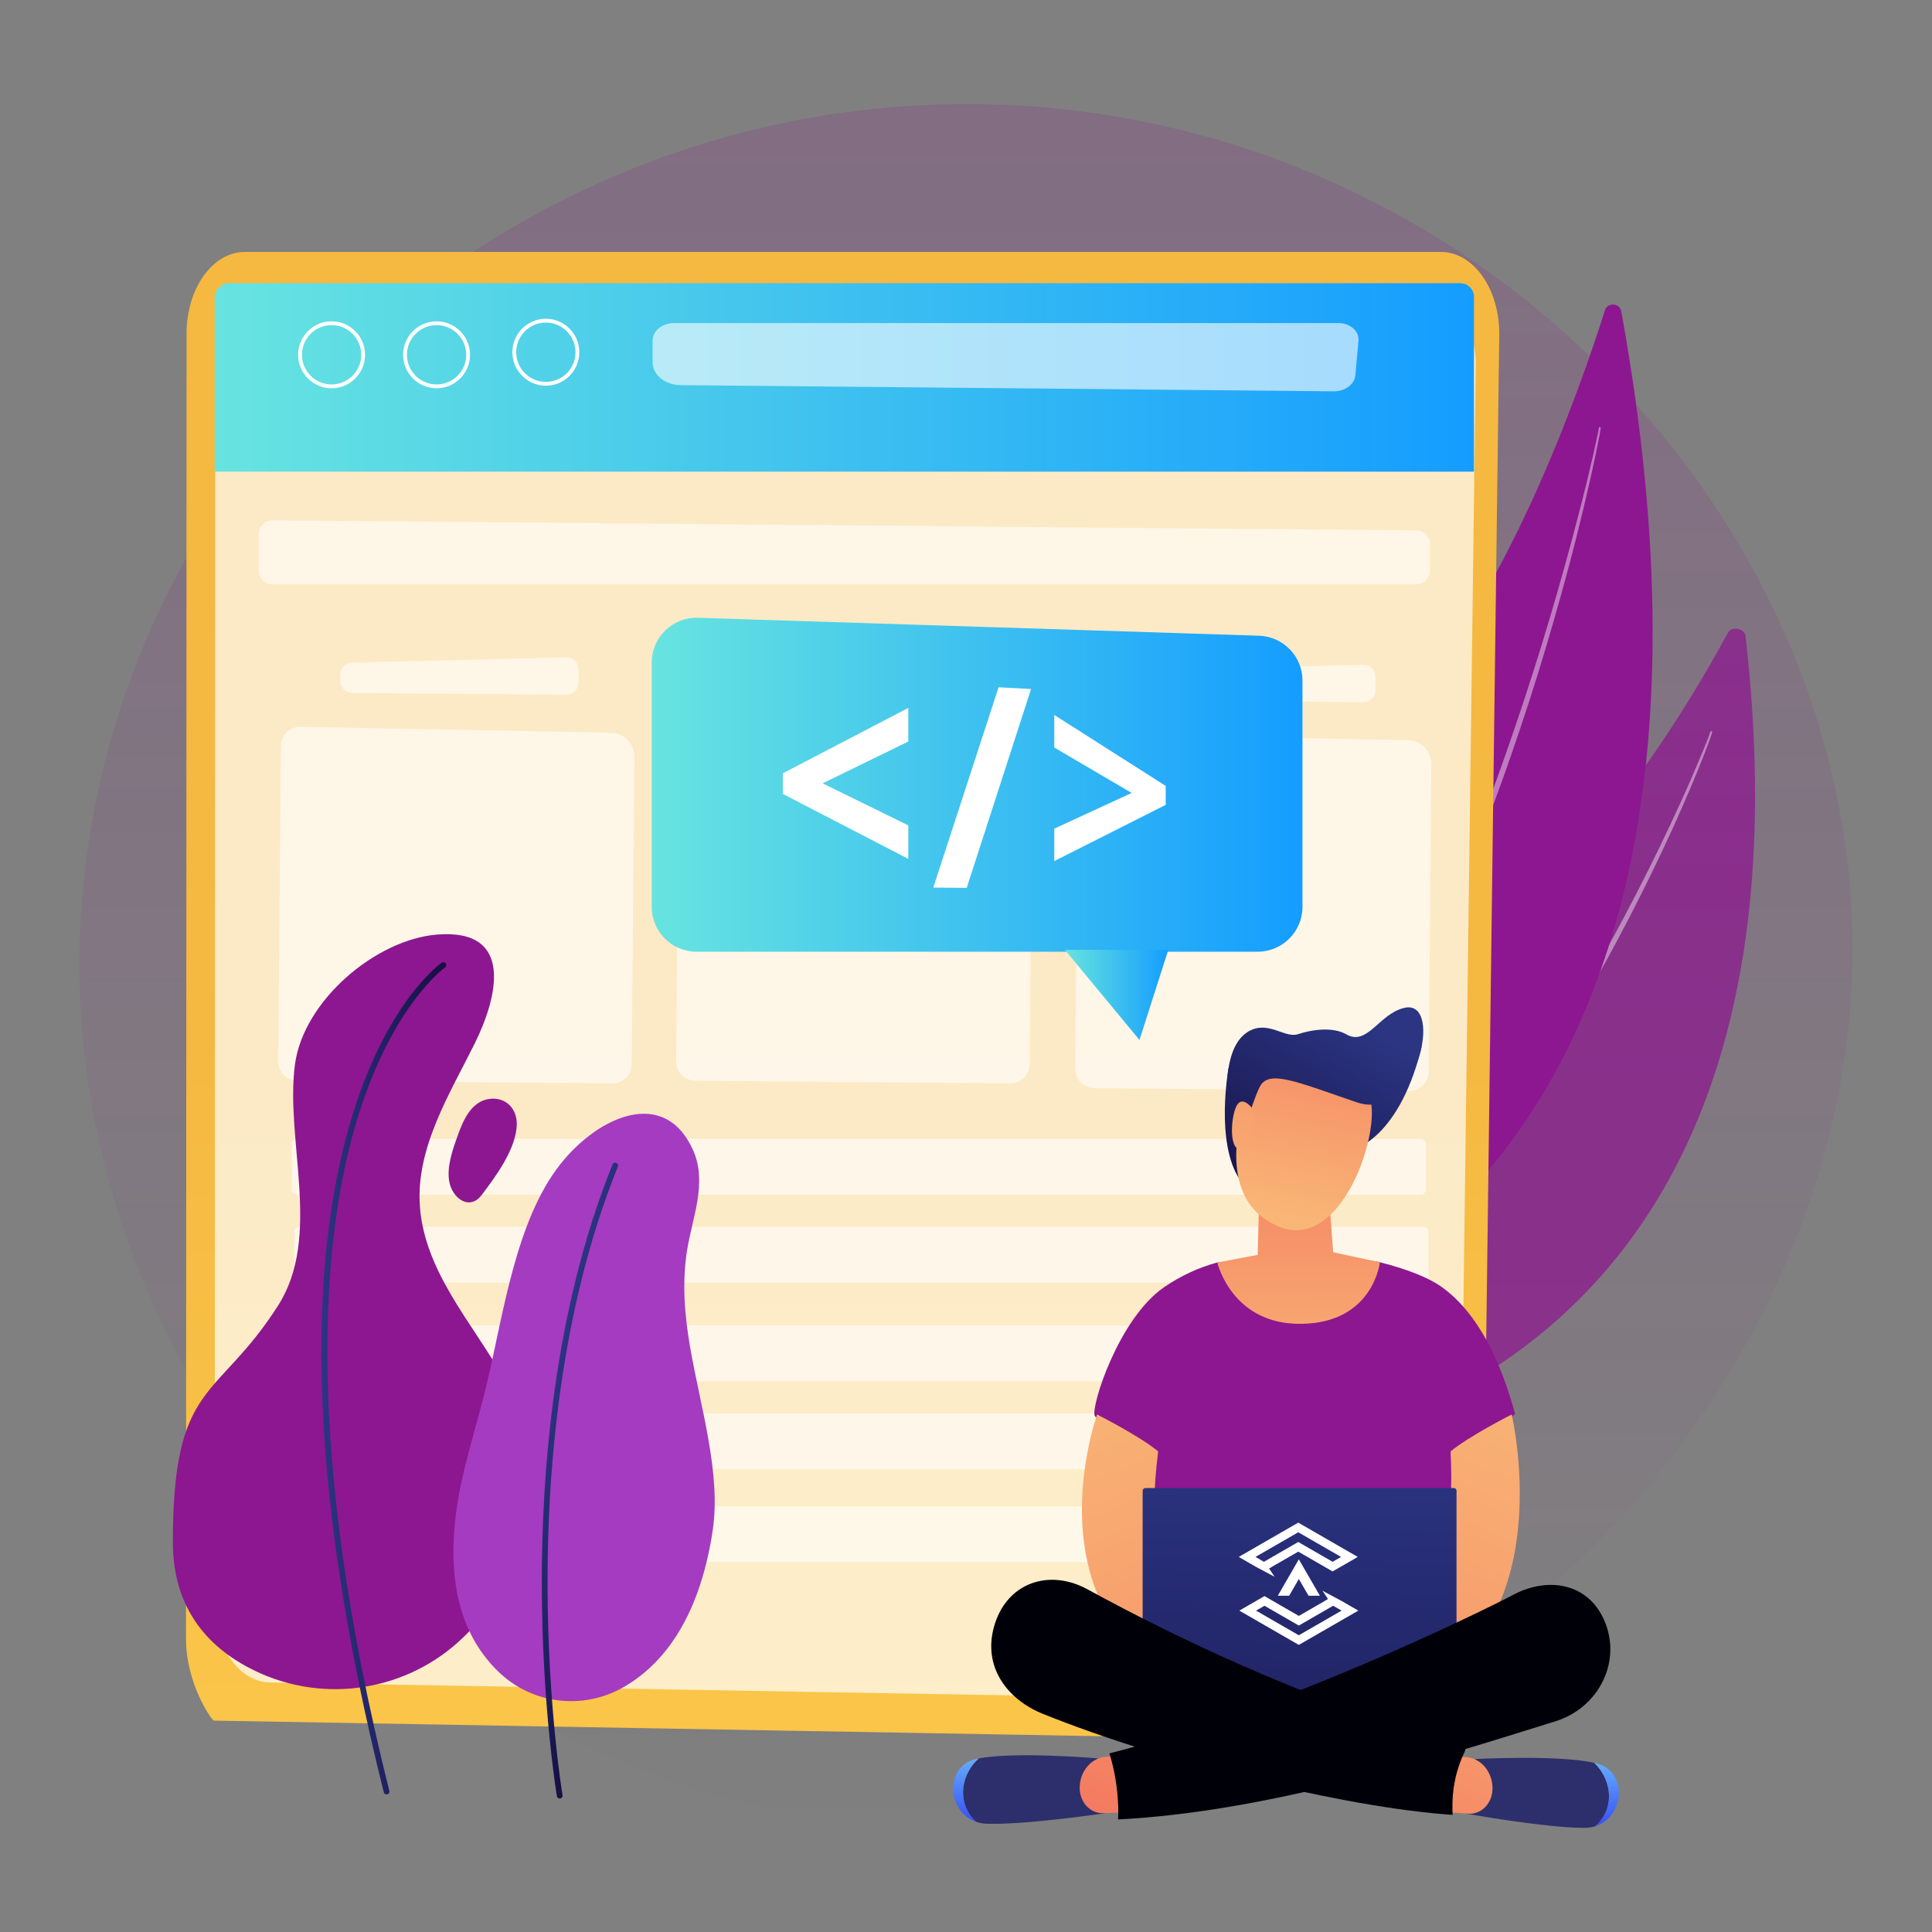 <svg xmlns="http://www.w3.org/2000/svg" width="269" height="269" viewBox="0 0 269 269" fill="none"><rect x="0" y="0" width="269" height="269" fill="#808080" stroke="none"/><path opacity="0.18" d="M138.341 14.555C75.145 12.689 20.404 58.544 12.134 118.71C3.091 184.495 52.86 243.685 114.098 253.165C190.268 264.957 264.149 196.74 257.515 122.735C252.517 66.979 202.58 16.452 138.341 14.555Z" fill="url(#paint0_linear_733_6373)"></path><g clip-path="url(#clip0_733_6373)"><path opacity="0.74" d="M243.03 88.525C242.909 87.467 241.092 87.15 240.582 88.098C235.651 97.264 221.748 120.927 204.256 131.984C175.775 149.989 153.617 182.795 166.906 203.458C166.906 203.458 256.246 203.727 243.03 88.525Z" fill="#8D1790"></path><path opacity="0.43" d="M238.395 101.96C238.31 102.282 238.206 102.539 238.111 102.823L237.807 103.651C237.598 104.201 237.392 104.751 237.176 105.297C236.747 106.391 236.301 107.477 235.851 108.562C234.95 110.732 234.001 112.88 233.042 115.025C231.099 119.302 229.036 123.524 226.879 127.699C222.58 136.056 217.785 144.157 212.606 152.003C210.006 155.92 207.252 159.734 204.406 163.476L202.232 166.253C201.874 166.72 201.5 167.173 201.125 167.626L200.004 168.987L198.883 170.348C198.505 170.799 198.113 171.238 197.729 171.683C196.955 172.568 196.194 173.464 195.404 174.335C192.242 177.818 188.924 181.156 185.475 184.353C183.703 185.9 181.962 187.481 180.11 188.931C178.312 190.447 176.389 191.804 174.505 193.206C174.446 193.25 174.363 193.238 174.319 193.179C174.276 193.12 174.288 193.038 174.345 192.994L174.349 192.991C178.085 190.157 181.676 187.145 185.101 183.949C188.499 180.725 191.764 177.363 194.872 173.859C197.959 170.338 200.951 166.732 203.786 163.003C206.613 159.267 209.321 155.444 211.938 151.557C214.535 147.657 217.029 143.689 219.42 139.658L221.194 136.623L222.923 133.563C224.062 131.514 225.194 129.462 226.288 127.389C228.484 123.248 230.573 119.049 232.572 114.808C233.563 112.683 234.546 110.554 235.48 108.404C235.948 107.329 236.408 106.251 236.858 105.169C237.085 104.629 237.303 104.085 237.523 103.542L237.844 102.725C237.942 102.455 238.057 102.167 238.131 101.924L238.142 101.888C238.164 101.819 238.237 101.78 238.306 101.801C238.374 101.822 238.412 101.892 238.395 101.96Z" fill="white"></path><path d="M225.741 43.375C225.522 42.167 223.824 42.055 223.454 43.226C219.872 54.546 209.549 83.934 194.652 99.218C170.395 124.104 153.443 165.255 167.727 187.329C167.727 187.329 249.609 175.037 225.741 43.375Z" fill="#8D1790"></path><path opacity="0.43" d="M222.874 59.602C222.832 59.958 222.766 60.267 222.71 60.595L222.522 61.562L222.126 63.491C221.855 64.775 221.569 66.055 221.281 67.336C220.696 69.894 220.08 72.446 219.441 74.991C218.154 80.08 216.734 85.135 215.236 90.167C213.743 95.2 212.119 100.195 210.393 105.154L209.749 107.014L209.08 108.867C208.629 110.099 208.201 111.34 207.729 112.566L206.34 116.251L204.895 119.915C200.99 129.665 196.572 139.22 191.494 148.422C191.184 149.001 190.856 149.57 190.524 150.137L189.535 151.842L188.547 153.546C188.21 154.11 187.859 154.665 187.515 155.225C186.819 156.339 186.148 157.469 185.43 158.569L183.257 161.857C180.279 166.185 177.109 170.385 173.661 174.348C173.613 174.403 173.529 174.409 173.473 174.361C173.419 174.313 173.412 174.231 173.458 174.176L173.459 174.175C176.8 170.136 179.905 165.913 182.801 161.551L184.931 158.252C185.635 157.148 186.292 156.015 186.975 154.898C187.311 154.336 187.655 153.78 187.985 153.214L188.953 151.506L189.92 149.797C190.245 149.229 190.566 148.658 190.868 148.078L192.722 144.615C193.333 143.457 193.912 142.283 194.509 141.117C194.803 140.533 195.105 139.952 195.393 139.364L196.244 137.594L197.094 135.823C197.38 135.234 197.661 134.643 197.928 134.045C200.144 129.299 202.17 124.466 204.149 119.616C208.07 109.899 211.491 99.983 214.597 89.973C216.142 84.965 217.589 79.926 218.941 74.861C219.62 72.33 220.276 69.792 220.901 67.246C221.209 65.972 221.514 64.698 221.805 63.42L222.231 61.502L222.433 60.541C222.495 60.223 222.566 59.891 222.609 59.596L222.613 59.568C222.623 59.495 222.69 59.446 222.762 59.456C222.833 59.466 222.883 59.531 222.874 59.602Z" fill="white"></path><path d="M34.095 35.078H200.63C205.171 35.078 208.829 40.284 208.747 46.63L206.404 227.227C206.293 235.726 201.292 242.505 191.057 242.399L29.762 239.569C29.471 239.491 25.898 234.43 25.9 228.217L25.978 46.418C25.98 40.154 29.614 35.078 34.095 35.078Z" fill="url(#paint1_linear_733_6373)"></path><g style="mix-blend-mode:soft-light" opacity="0.7"><path d="M37.768 39.969H197.68C202.04 39.969 205.553 44.916 205.474 50.945L203.224 222.538C203.118 230.614 198.316 237.055 192.477 236.953L37.595 234.265C33.327 234.191 29.896 229.382 29.898 223.478L29.973 50.743C29.975 44.792 33.465 39.969 37.768 39.969Z" fill="white"></path></g><path d="M31.934 39.432H203.31C204.37 39.432 205.231 40.292 205.231 41.353V65.675H29.898V41.467C29.898 40.344 30.811 39.432 31.934 39.432Z" fill="url(#paint2_linear_733_6373)"></path><path opacity="0.61" d="M185.698 54.487L94.736 53.624C92.591 53.604 90.866 52.188 90.866 50.447L90.865 47.415C90.865 46.072 92.206 44.983 93.861 44.983H186.35C187.981 44.983 189.269 46.108 189.149 47.428L188.712 52.241C188.596 53.518 187.276 54.502 185.698 54.487Z" fill="white"></path><path opacity="0.6" d="M197.173 81.357H37.946C36.89 81.357 36.033 80.504 36.033 79.452V74.355C36.033 73.296 36.9 72.44 37.963 72.45L197.19 73.852C198.24 73.862 199.086 74.712 199.086 75.758V79.452C199.086 80.504 198.23 81.357 197.173 81.357Z" fill="white"></path><path d="M75.999 53.704C73.429 53.704 71.338 51.613 71.338 49.042C71.338 46.472 73.429 44.381 75.999 44.381C78.569 44.381 80.66 46.472 80.66 49.042C80.66 51.613 78.569 53.704 75.999 53.704ZM75.999 44.913C73.722 44.913 71.87 46.765 71.87 49.042C71.87 51.319 73.722 53.172 75.999 53.172C78.276 53.172 80.129 51.319 80.129 49.042C80.129 46.765 78.276 44.913 75.999 44.913Z" fill="white"></path><path d="M60.786 54.06C58.216 54.06 56.125 51.969 56.125 49.399C56.125 46.828 58.216 44.738 60.786 44.738C63.356 44.738 65.447 46.829 65.447 49.399C65.447 51.969 63.356 54.06 60.786 54.06ZM60.786 45.269C58.509 45.269 56.657 47.122 56.657 49.399C56.657 51.676 58.509 53.529 60.786 53.529C63.063 53.529 64.916 51.676 64.916 49.399C64.916 47.122 63.063 45.269 60.786 45.269Z" fill="white"></path><path d="M46.167 54.06C43.597 54.06 41.506 51.969 41.506 49.399C41.506 46.828 43.597 44.738 46.167 44.738C48.737 44.738 50.828 46.829 50.828 49.399C50.828 51.969 48.737 54.06 46.167 54.06ZM46.167 45.269C43.89 45.269 42.038 47.122 42.038 49.399C42.038 51.676 43.89 53.529 46.167 53.529C48.444 53.529 50.297 51.676 50.297 49.399C50.297 47.122 48.444 45.269 46.167 45.269Z" fill="white"></path><path opacity="0.6" d="M134.231 96.725L104.451 96.478C103.518 96.47 102.768 95.707 102.775 94.774L102.782 93.944C102.79 93.032 103.519 92.291 104.43 92.269L134.218 91.532C135.173 91.508 135.957 92.28 135.949 93.235L135.934 95.05C135.926 95.983 135.164 96.733 134.231 96.725Z" fill="white"></path><path opacity="0.6" d="M140.649 150.838L96.805 150.474C95.323 150.461 94.132 149.25 94.145 147.769L94.51 103.856C94.522 102.402 95.691 101.222 97.145 101.196L140.441 102.018C142.275 102.052 143.739 103.557 143.723 105.391L143.354 148.178C143.342 149.659 142.131 150.851 140.649 150.838Z" fill="white"></path><path opacity="0.6" d="M78.83 96.725L49.05 96.478C48.117 96.47 47.367 95.707 47.375 94.774L47.382 93.944C47.389 93.032 48.118 92.291 49.029 92.269L78.818 91.532C79.772 91.508 80.557 92.28 80.549 93.235L80.534 95.05C80.526 95.983 79.763 96.733 78.83 96.725Z" fill="white"></path><path opacity="0.6" d="M85.249 150.838L41.404 150.474C39.923 150.461 38.732 149.25 38.744 147.769L39.109 103.856C39.121 102.402 40.291 101.222 41.745 101.196L85.041 102.018C86.874 102.052 88.338 103.557 88.323 105.391L87.954 148.178C87.941 149.659 86.73 150.851 85.249 150.838Z" fill="white"></path><path opacity="0.6" d="M189.795 97.764L160.015 97.516C159.082 97.508 158.332 96.746 158.34 95.813L158.347 94.982C158.354 94.071 159.083 93.33 159.994 93.307L189.783 92.57C190.737 92.547 191.522 93.318 191.514 94.273L191.499 96.088C191.491 97.021 190.728 97.771 189.795 97.764Z" fill="white"></path><path opacity="0.6" d="M196.214 151.877L152.369 151.512C150.888 151.5 149.697 150.289 149.709 148.807L150.074 104.895C150.086 103.44 151.255 102.26 152.71 102.235L196.006 103.056C197.839 103.091 199.303 104.596 199.287 106.43L198.919 149.216C198.906 150.698 197.695 151.889 196.214 151.877Z" fill="white"></path><path opacity="0.6" d="M197.822 158.577H41.337C40.947 158.577 40.631 158.893 40.631 159.283V165.623C40.631 166.013 40.947 166.33 41.337 166.33H197.822C198.213 166.33 198.529 166.013 198.529 165.623V159.283C198.529 158.893 198.213 158.577 197.822 158.577Z" fill="white"></path><path opacity="0.6" d="M198.166 170.812H41.681C41.291 170.812 40.975 171.128 40.975 171.518V177.858C40.975 178.248 41.291 178.564 41.681 178.564H198.166C198.556 178.564 198.872 178.248 198.872 177.858V171.518C198.872 171.128 198.556 170.812 198.166 170.812Z" fill="white"></path><path opacity="0.6" d="M197.004 184.58H40.519C40.129 184.58 39.812 184.896 39.812 185.286V191.626C39.812 192.016 40.129 192.333 40.519 192.333H197.004C197.394 192.333 197.71 192.016 197.71 191.626V185.286C197.71 184.896 197.394 184.58 197.004 184.58Z" fill="white"></path><path opacity="0.6" d="M197.348 196.815H40.862C40.472 196.815 40.156 197.132 40.156 197.522V203.862C40.156 204.252 40.472 204.568 40.862 204.568H197.348C197.738 204.568 198.054 204.252 198.054 203.862V197.522C198.054 197.132 197.738 196.815 197.348 196.815Z" fill="white"></path><path opacity="0.6" d="M197.004 209.729H40.519C40.129 209.729 39.812 210.046 39.812 210.436V216.776C39.812 217.166 40.129 217.482 40.519 217.482H197.004C197.394 217.482 197.71 217.166 197.71 216.776V210.436C197.71 210.046 197.394 209.729 197.004 209.729Z" fill="white"></path><path d="M173.855 146.648C173.766 146.818 171.051 148.731 171.051 148.731C171.051 148.731 169.163 159.122 172.624 164.238C176.085 169.355 187.878 160.245 187.878 160.245C187.878 160.245 194.512 159.208 197.844 146.165C198.608 143.173 193.828 145.447 188.502 145.998C181.634 146.708 173.855 146.648 173.855 146.648Z" fill="url(#paint3_linear_733_6373)"></path><path d="M162.081 179.222C164.341 177.669 166.839 176.498 169.487 175.777C170.482 175.506 175.852 177.067 179.173 176.991C183.73 176.886 188.369 174.812 192.126 175.748C195.857 176.678 198.911 177.893 200.675 179.147C205.953 182.901 209.052 189.902 210.941 196.836C207.365 200.507 202.865 202.138 202.865 202.138L202.033 235.843L182.103 246.04L159.355 234.619L160.17 201.682C160.17 201.682 152.946 198.318 152.416 197.094C151.886 195.87 155.708 183.604 162.081 179.222Z" fill="#8D1790"></path><path d="M152.754 196.947C152.754 196.947 143.074 223.784 165.148 234.814C169.731 234.205 167.969 226.593 167.969 226.593C167.969 226.593 158.377 224.47 161.258 202.083C158.606 199.901 152.754 196.947 152.754 196.947Z" fill="url(#paint4_linear_733_6373)"></path><path d="M210.476 196.947C210.476 196.947 217.136 224.961 198.082 234.814C193.498 234.205 195.261 226.593 195.261 226.593C195.261 226.593 202.991 222.786 201.972 202.083C204.624 199.901 210.476 196.947 210.476 196.947Z" fill="url(#paint5_linear_733_6373)"></path><path d="M202.401 207.184H159.491C159.271 207.184 159.094 207.361 159.094 207.58V236.302C159.094 236.521 159.271 236.699 159.491 236.699H202.401C202.621 236.699 202.798 236.521 202.798 236.302V207.58C202.798 207.361 202.621 207.184 202.401 207.184Z" fill="url(#paint6_linear_733_6373)"></path><path d="M186.788 222.903L184.137 221.487L184.901 222.64L184.637 222.785L184.457 222.903L180.84 224.989L176.059 222.232L172.555 224.252L180.84 229.027L189.126 224.252L186.788 222.903ZM174.885 224.252L176.059 223.575L180.84 226.331L185.622 223.575L186.796 224.252L180.84 227.685L174.885 224.252Z" fill="white"></path><path d="M183.772 222.179H182.192L180.841 219.847L179.494 222.179H177.914L180.841 217.112L183.772 222.179Z" fill="white"></path><path d="M174.814 218.125L177.465 219.541L176.7 218.389L176.965 218.243L177.145 218.125L180.761 216.039L185.543 218.796L189.047 216.776L180.761 212.001L172.476 216.776L174.814 218.125ZM186.717 216.776L185.543 217.454L180.761 214.697L175.979 217.454L174.805 216.776L180.761 213.344L186.717 216.776Z" fill="white"></path><path d="M221.969 245.449C216.967 244.301 205.407 244.918 205.407 244.918L204.937 246.191L204.158 252.521C204.158 252.521 215.167 254.505 220.594 254.5C221.147 254.499 221.654 254.416 222.116 254.272C222.282 254.124 222.443 253.97 222.596 253.803C224.899 251.289 224.234 247.595 221.969 245.449Z" fill="#2C2F6B"></path><path d="M222.464 245.574C222.308 245.53 222.142 245.488 221.969 245.449C224.234 247.595 224.899 251.288 222.596 253.803C222.443 253.97 222.282 254.124 222.116 254.272C226.187 253.005 226.669 246.757 222.464 245.574Z" fill="url(#paint7_linear_733_6373)"></path><path d="M202.084 244.562L204.041 244.645C205.093 244.69 206.084 245.202 206.791 246.067C207.498 246.931 207.862 248.075 207.8 249.24C207.751 250.169 207.369 251.038 206.741 251.655C206.112 252.271 205.288 252.584 204.45 252.525L201.455 252.312L202.084 244.562Z" fill="url(#paint8_linear_733_6373)"></path><path d="M136.264 244.84C141.292 243.846 152.832 244.818 152.832 244.818L153.27 246.105L153.891 252.456C153.891 252.456 142.837 254.101 137.412 253.93C136.859 253.913 136.355 253.814 135.896 253.656C135.734 253.502 135.577 253.344 135.428 253.172C133.189 250.588 133.946 246.916 136.264 244.84Z" fill="#2C2F6B"></path><path d="M135.765 244.95C135.923 244.911 136.089 244.874 136.263 244.84C133.946 246.916 133.189 250.587 135.428 253.171C135.576 253.343 135.734 253.502 135.896 253.655C131.858 252.264 131.532 246.003 135.765 244.95Z" fill="url(#paint9_linear_733_6373)"></path><path d="M156.161 244.563L154.202 244.587C153.15 244.599 152.146 245.081 151.418 245.924C150.689 246.766 150.297 247.898 150.33 249.065C150.356 249.995 150.716 250.876 151.329 251.511C151.942 252.147 152.758 252.485 153.597 252.451L156.596 252.33L156.161 244.563Z" fill="url(#paint10_linear_733_6373)"></path><path d="M223.365 225.608C221.097 220.388 215.55 219.54 210.828 221.981C210.746 222.089 180.842 237.415 154.471 244.132C155.226 246.552 155.614 249.128 155.699 251.659C155.714 252.223 155.704 252.779 155.671 253.328C175.894 252.289 197.842 245.545 216.702 239.618C222.551 237.732 225.879 231.394 223.365 225.608Z" fill="#000009"></path><path d="M202.228 252.056C202.149 249.138 202.716 246.422 203.93 243.907C203.965 243.792 204.006 243.681 204.043 243.568C202.537 243.101 200.591 242.469 198.036 241.602C179.309 235.194 165.024 228.723 151.389 221.274C146.092 218.38 140.07 220.319 138.374 226.587C136.861 232.182 140.296 236.655 145.229 238.637C162.19 245.45 187.104 251.673 202.26 252.691C202.248 252.479 202.235 252.267 202.228 252.056Z" fill="#000009"></path><path d="M169.488 175.777C169.488 175.777 171.502 184.505 181.28 184.324C191.239 184.142 192.127 175.749 192.127 175.749L185.621 174.357L185.078 167.108L175.292 167.833L175.111 174.719L169.488 175.777Z" fill="url(#paint11_linear_733_6373)"></path><path d="M176.231 145.743C176.231 145.743 165.811 165.927 178.171 170.824C186.89 174.278 192.356 157.42 190.726 152.854C188.205 145.794 186.544 146.632 186.544 146.632L176.231 145.743Z" fill="url(#paint12_linear_733_6373)"></path><path d="M190.727 152.854C190.697 152.771 190.672 152.698 190.648 152.63C190.688 153.002 190.71 153.39 190.714 153.79C190.73 153.505 190.743 153.221 190.753 152.935C190.744 152.908 190.736 152.88 190.727 152.854Z" fill="white"></path><path d="M190.647 152.63C190.633 152.492 190.616 152.355 190.596 152.222C191.132 153.114 190.101 151.033 190.647 152.63Z" fill="white"></path><path d="M195.55 140.323C201.133 139.053 197.258 156.324 188.946 153.492C180.634 150.661 176.761 148.922 175.466 151.204C174.171 153.487 172.012 162.823 171.295 157.982C170.625 153.458 169.976 145.166 174.343 143.357C176.823 142.329 179.004 144.556 180.713 143.998C183.345 143.14 185.879 143.111 187.442 144.013C190.401 145.718 192.002 141.131 195.55 140.323Z" fill="url(#paint13_linear_733_6373)"></path><path d="M174.536 154.562C174.536 154.562 172.733 151.84 171.912 154.626C171.091 157.411 171.612 161.259 173.264 159.47C174.916 157.681 174.536 154.562 174.536 154.562Z" fill="url(#paint14_linear_733_6373)"></path><path d="M175.102 132.513H96.99C93.539 132.513 90.742 129.716 90.742 126.265V92.259C90.742 88.731 93.662 85.902 97.189 86.015L175.301 88.513C178.672 88.621 181.349 91.385 181.349 94.757V126.265C181.349 129.716 178.552 132.513 175.102 132.513Z" fill="url(#paint15_linear_733_6373)"></path><path d="M148.273 132.255L158.653 144.797L162.664 132.255H148.273Z" fill="url(#paint16_linear_733_6373)"></path><path d="M126.466 119.587L108.998 110.54V107.671L126.466 98.565V103.25L114.537 109.067L126.466 114.922V119.587Z" fill="white"></path><path d="M143.56 95.935L134.6 123.621L129.945 123.58L139.038 95.691L143.56 95.935Z" fill="white"></path><path d="M146.791 115.377L157.564 110.404L146.791 104.081V99.547L162.307 109.428V112.061L146.791 119.892V115.377Z" fill="white"></path><path d="M61.021 176.955C59.661 174.122 58.689 171.157 58.462 167.928C57.89 159.793 62.62 152.301 66.094 145.296C69.287 138.859 71.66 129.266 60.886 130.12C52.302 130.8 42.21 139.354 41.059 148.275C39.696 158.832 44.836 172.146 38.742 181.736C30.217 195.152 24.068 192.077 24.068 214.717C24.068 224.391 29.427 229.727 35.564 232.666C45.252 237.305 56.803 235.431 64.521 227.961C71.34 221.362 75.394 211.876 74.023 202.352C72.638 192.733 65.093 185.439 61.021 176.955Z" fill="#8D1790"></path><path d="M53.82 249.843C53.641 249.843 53.478 249.722 53.433 249.541C48.091 228.219 45.184 208.889 44.791 192.09C44.476 178.633 45.765 166.757 48.621 156.79C53.505 139.751 61.179 134.27 61.503 134.045C61.684 133.92 61.932 133.964 62.057 134.145C62.183 134.325 62.139 134.574 61.958 134.7C61.881 134.754 54.152 140.3 49.358 157.116C44.924 172.665 42.167 201.289 54.207 249.348C54.26 249.561 54.13 249.778 53.917 249.831C53.884 249.839 53.852 249.843 53.82 249.843Z" fill="url(#paint17_linear_733_6373)"></path><path d="M69.574 153.088C69.159 152.976 68.703 152.94 68.218 152.996C65.532 153.305 64.43 156.137 63.641 158.351C62.965 160.247 62.169 162.548 62.568 164.603C62.999 166.823 65.358 168.635 67.069 166.38C69.014 163.817 71.933 159.882 71.951 156.486C71.96 154.797 71.012 153.478 69.574 153.088Z" fill="#8D1790"></path><path d="M99.222 213.165C100.437 205.156 97.527 195.962 96.074 187.493C95.306 183.015 94.951 178.572 95.67 174.06C96.385 169.575 98.492 164.724 96.549 160.256C92.634 151.253 83.326 155.35 77.994 162.127C71.807 169.992 70.115 182.844 67.765 192.74C66.349 198.705 64.215 204.825 63.467 210.904C62.229 220.975 64.506 227.967 69.324 232.689C73.945 237.218 80.982 238.157 86.635 235.009C91.741 232.165 97.261 226.084 99.222 213.165Z" fill="#A53BC0"></path><path d="M77.927 250.413C77.737 250.413 77.568 250.276 77.535 250.081C77.514 249.959 75.49 237.74 75.437 220.879C75.388 205.312 77.057 182.483 85.287 162.132C85.37 161.928 85.602 161.829 85.806 161.912C86.011 161.995 86.109 162.227 86.027 162.431C77.847 182.657 76.186 205.369 76.234 220.861C76.285 237.661 78.301 249.827 78.321 249.948C78.358 250.166 78.211 250.371 77.994 250.408C77.972 250.412 77.95 250.413 77.927 250.413Z" fill="url(#paint18_linear_733_6373)"></path></g><defs><linearGradient id="paint0_linear_733_6373" x1="134.5" y1="254.5" x2="134.5" y2="14.5" gradientUnits="userSpaceOnUse"><stop stop-color="#8D1790" stop-opacity="0"></stop><stop offset="1" stop-color="#8D1790"></stop></linearGradient><linearGradient id="paint1_linear_733_6373" x1="117.324" y1="349.5" x2="117.324" y2="35.078" gradientUnits="userSpaceOnUse"><stop stop-color="#FFD452"></stop><stop offset="0.664" stop-color="#F5B841"></stop></linearGradient><linearGradient id="paint2_linear_733_6373" x1="29.898" y1="52.553" x2="205.231" y2="52.553" gradientUnits="userSpaceOnUse"><stop stop-color="#67E4E0"></stop><stop offset="1" stop-color="#149DFF"></stop></linearGradient><linearGradient id="paint3_linear_733_6373" x1="188.751" y1="141.954" x2="171.482" y2="169.887" gradientUnits="userSpaceOnUse"><stop stop-color="#2B3582"></stop><stop offset="1" stop-color="#150E42"></stop></linearGradient><linearGradient id="paint4_linear_733_6373" x1="147.808" y1="189.731" x2="185.681" y2="281.217" gradientUnits="userSpaceOnUse"><stop stop-color="#F9B776"></stop><stop offset="1" stop-color="#F47960"></stop></linearGradient><linearGradient id="paint5_linear_733_6373" x1="214.946" y1="189.535" x2="177.073" y2="281.02" gradientUnits="userSpaceOnUse"><stop stop-color="#F9B776"></stop><stop offset="1" stop-color="#F47960"></stop></linearGradient><linearGradient id="paint6_linear_733_6373" x1="181.45" y1="201.527" x2="179.479" y2="281.37" gradientUnits="userSpaceOnUse"><stop stop-color="#2B3582"></stop><stop offset="1" stop-color="#150E42"></stop></linearGradient><linearGradient id="paint7_linear_733_6373" x1="223.685" y1="245.449" x2="223.685" y2="254.272" gradientUnits="userSpaceOnUse"><stop stop-color="#65ADFA"></stop><stop offset="1" stop-color="#3650F9"></stop></linearGradient><linearGradient id="paint8_linear_733_6373" x1="217.84" y1="212.214" x2="195.993" y2="271.387" gradientUnits="userSpaceOnUse"><stop stop-color="#F9B776"></stop><stop offset="1" stop-color="#F47960"></stop></linearGradient><linearGradient id="paint9_linear_733_6373" x1="134.495" y1="244.84" x2="134.495" y2="253.655" gradientUnits="userSpaceOnUse"><stop stop-color="#65ADFA"></stop><stop offset="1" stop-color="#3650F9"></stop></linearGradient><linearGradient id="paint10_linear_733_6373" x1="174.07" y1="194.383" x2="152.212" y2="253.587" gradientUnits="userSpaceOnUse"><stop stop-color="#F9B776"></stop><stop offset="1" stop-color="#F47960"></stop></linearGradient><linearGradient id="paint11_linear_733_6373" x1="181.055" y1="197.285" x2="180.551" y2="153.441" gradientUnits="userSpaceOnUse"><stop stop-color="#F9B776"></stop><stop offset="1" stop-color="#F47960"></stop></linearGradient><linearGradient id="paint12_linear_733_6373" x1="178.949" y1="170.25" x2="186.089" y2="135.496" gradientUnits="userSpaceOnUse"><stop stop-color="#F9B776"></stop><stop offset="1" stop-color="#F47960"></stop></linearGradient><linearGradient id="paint13_linear_733_6373" x1="188.047" y1="141.496" x2="170.93" y2="169.183" gradientUnits="userSpaceOnUse"><stop stop-color="#2B3582"></stop><stop offset="1" stop-color="#150E42"></stop></linearGradient><linearGradient id="paint14_linear_733_6373" x1="171.778" y1="174.138" x2="175.763" y2="118.681" gradientUnits="userSpaceOnUse"><stop stop-color="#F9B776"></stop><stop offset="1" stop-color="#F47960"></stop></linearGradient><linearGradient id="paint15_linear_733_6373" x1="90.742" y1="109.262" x2="181.349" y2="109.262" gradientUnits="userSpaceOnUse"><stop stop-color="#67E4E0"></stop><stop offset="1" stop-color="#149DFF"></stop></linearGradient><linearGradient id="paint16_linear_733_6373" x1="148.273" y1="138.526" x2="162.664" y2="138.526" gradientUnits="userSpaceOnUse"><stop stop-color="#67E4E0"></stop><stop offset="1" stop-color="#149DFF"></stop></linearGradient><linearGradient id="paint17_linear_733_6373" x1="44.744" y1="191.908" x2="62.129" y2="191.908" gradientUnits="userSpaceOnUse"><stop stop-color="#2B3582"></stop><stop offset="1" stop-color="#150E42"></stop></linearGradient><linearGradient id="paint18_linear_733_6373" x1="74" y1="204.324" x2="88.296" y2="207.686" gradientUnits="userSpaceOnUse"><stop stop-color="#2B3582"></stop><stop offset="1" stop-color="#150E42"></stop></linearGradient><clipPath id="clip0_733_6373"><rect width="220.295" height="220" fill="white" transform="translate(24.068 34.5)"></rect></clipPath></defs></svg>